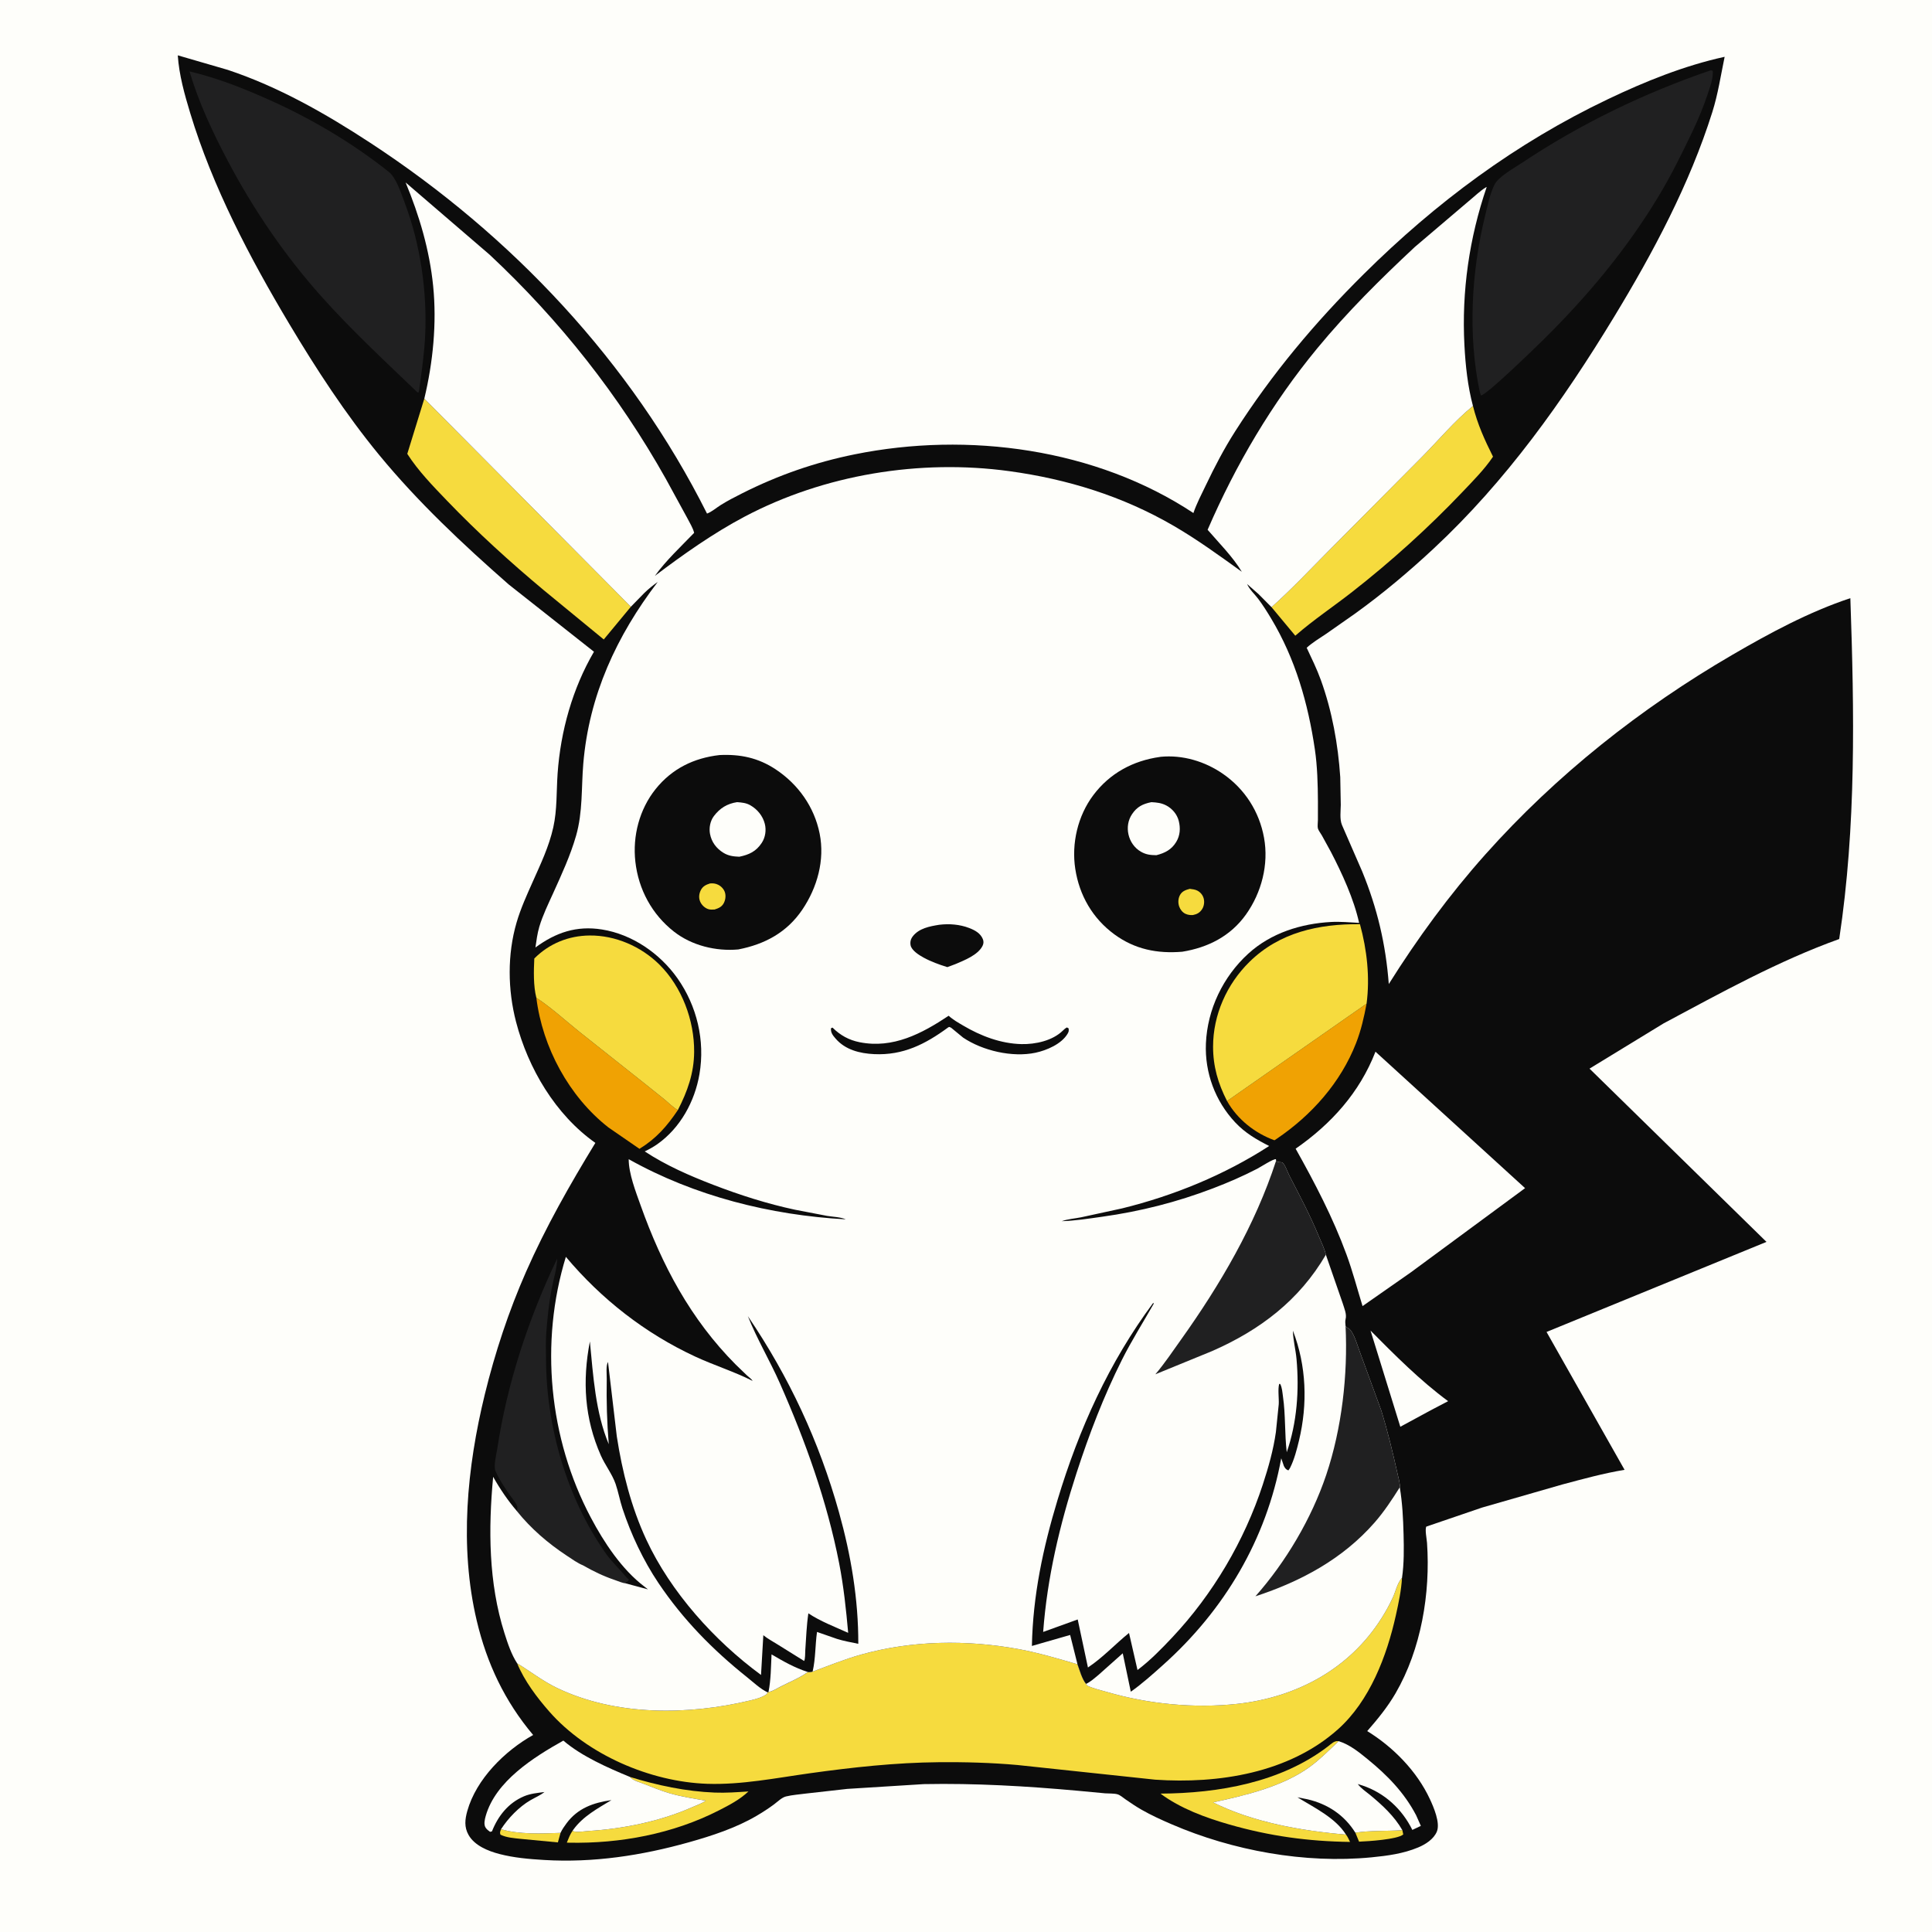 <svg version="1.1" xmlns="http://www.w3.org/2000/svg" style="display: block;" viewBox="0 0 2048 2048" width="1024" height="1024">
<path transform="translate(0,0)" fill="rgb(254,254,250)" d="M -0 -0 L 2048 0 L 2048 2048 L -0 2048 L -0 -0 z"/>
<path transform="translate(0,0)" fill="rgb(12,12,12)" d="M 188.453 58.655 L 241.5 74.09 C 295.387 92.034 345.178 120.439 392.487 151.388 C 542.453 249.492 668.946 383.743 749.475 544.421 C 754.579 542.501 759.459 538.198 764.155 535.264 C 771.354 530.769 779.016 526.823 786.592 523.006 C 824.904 503.703 863.848 490.156 905.901 481.635 C 1026.26 457.248 1161.71 475.491 1265.06 543.834 C 1268.5 533.717 1273.72 523.84 1278.33 514.195 C 1287.58 494.824 1297.6 475.606 1309.16 457.5 C 1348.25 396.277 1393.93 341.826 1445.44 290.736 C 1522.03 214.759 1606.9 151.655 1704.43 105.16 C 1743.99 86.299 1785.28 69.617 1828.19 60.213 C 1824.07 80.035 1821.22 99.514 1815.1 118.936 C 1791.07 195.214 1752.31 267.915 1710.91 336.05 C 1656.76 425.165 1596.35 510.155 1519.71 581.535 C 1493.43 606.017 1466.06 629.057 1436.93 650.079 L 1405.93 671.803 C 1398.95 676.522 1391.36 680.986 1385.14 686.663 C 1390.41 697.907 1395.92 709.14 1400.15 720.826 C 1412.04 753.678 1418.41 788.986 1420.72 823.781 L 1421.28 853.211 C 1421.2 859.608 1420.04 868.163 1422.4 874.163 L 1422.96 875.5 L 1444.01 923.85 C 1460.03 962.955 1468.98 1001.13 1472.17 1043.13 C 1502.54 994.746 1536.51 948.36 1574.58 905.7 C 1649.73 821.469 1739.03 750.776 1836.44 694.106 C 1876.19 670.981 1917.66 648.6 1961.45 634.076 C 1965.64 754.441 1967.73 875.945 1949.64 995.41 C 1885.12 1018.58 1823.85 1052.59 1763.51 1084.82 L 1684.96 1132.79 L 1872.54 1316.45 L 1639.4 1411.92 L 1722.11 1558.07 C 1699.88 1561.74 1677.95 1567.8 1656.19 1573.59 L 1570.97 1598.11 L 1511.97 1618.25 C 1510.3 1621.13 1512.43 1631.57 1512.7 1635.5 C 1516.4 1688.9 1506.51 1748.24 1479.33 1794.98 C 1470.85 1809.56 1460.37 1822.37 1449.31 1835.03 C 1476.97 1852.04 1501.98 1877.52 1515.78 1907.21 C 1519.67 1915.56 1526.97 1932.43 1523.11 1941.6 C 1519.73 1949.64 1511.11 1955.1 1503.36 1958.35 C 1487.62 1964.95 1470.72 1967.21 1453.87 1968.85 C 1383.25 1975.72 1306.76 1961.79 1241.85 1933.75 C 1231.06 1929.1 1220.32 1924.21 1210.11 1918.38 C 1204.21 1915 1198.66 1911.25 1193.08 1907.39 C 1190.56 1905.64 1187.32 1902.75 1184.43 1901.98 C 1180.65 1900.98 1175.45 1901.3 1171.5 1901 L 1142.64 1898.29 C 1088.16 1893.37 1033.98 1890.18 979.239 1891.24 L 898.119 1896.31 L 854.256 1901.24 C 847.33 1902.18 839.908 1902.67 833.126 1904.32 C 828.729 1905.39 824.012 1910.12 820.363 1912.82 C 814.522 1917.14 808.308 1921.15 802.045 1924.83 C 780.223 1937.66 754.543 1946.08 730.267 1952.89 C 680.235 1966.94 629.031 1974.76 576.972 1971.66 C 560.946 1970.71 544.879 1969.36 529.291 1965.29 C 517.308 1962.16 503.108 1956.4 496.708 1945.16 C 491.942 1936.79 492.874 1928.56 495.362 1919.69 C 504.847 1885.87 535.231 1855.85 565.159 1839.16 C 535.049 1803.4 516.116 1763.42 505.352 1717.93 C 486.791 1639.49 494.986 1555.6 513.914 1478.12 C 524.724 1433.87 539.218 1390.02 557.579 1348.29 C 578.535 1300.67 604.031 1255.86 631.11 1211.51 C 588.844 1181.75 559.844 1132.49 547.03 1083.2 C 538.188 1049.19 537.71 1011.8 547.585 977.95 C 551.925 963.071 558.34 949.027 564.629 934.906 C 573.088 915.911 581.941 897.487 586.5 877.06 C 590.684 858.314 589.754 839.053 591.085 820 C 594.22 775.133 606.867 729.799 629.624 690.866 L 539.308 619.597 C 490.747 577.034 442.918 532.121 401.822 482.139 C 366.211 438.829 335.145 391.071 306.422 342.966 C 264.734 273.146 225.357 198.102 201.688 120.041 C 195.65 100.126 189.822 79.491 188.453 58.655 z"/>
<path transform="translate(0,0)" fill="rgb(246,219,62)" d="M 1436.73 1942.72 C 1452.65 1940.27 1470.35 1941.16 1486.58 1940.07 L 1487.5 1944.61 C 1481.25 1949.95 1450.11 1951.86 1440.66 1952.24 L 1436.73 1942.72 z"/>
<path transform="translate(0,0)" fill="rgb(246,219,62)" d="M 531.143 1939.02 C 549.984 1944.71 574.501 1943.67 594.181 1942.93 L 591.384 1953.02 L 552.1 1949.3 C 545.01 1948.5 536.926 1948.04 530.5 1944.83 C 529.555 1942.26 530.322 1941.5 531.143 1939.02 z"/>
<path transform="translate(0,0)" fill="rgb(254,254,250)" d="M 1452.82 1410.49 C 1478.71 1436.57 1505.46 1463.49 1535.07 1485.3 L 1516.43 1495.06 L 1484.39 1512.43 L 1452.82 1410.49 z"/>
<path transform="translate(0,0)" fill="rgb(246,219,62)" d="M 667.683 1883.58 C 696.512 1892.53 727.309 1899.02 757.552 1900.21 C 769.537 1900.68 781.436 1899.8 793.388 1899.01 C 784.109 1907.72 773.261 1913.37 762 1919.12 C 713.388 1943.95 657.414 1954.44 603.058 1953.34 L 600.852 1953.25 C 602.65 1948.96 604.238 1944.53 606.927 1940.7 C 608.001 1941.22 608.155 1941.37 609.514 1941.59 C 613.629 1942.25 619.419 1941.17 623.639 1940.92 C 660.358 1938.69 700.09 1930.68 733.734 1915.71 C 738.333 1913.67 744.088 1911.78 748.094 1908.77 C 735.285 1906.55 722.462 1904.58 709.949 1900.98 C 700.68 1898.31 691.714 1894.54 682.733 1891.05 C 678.434 1889.37 672.52 1887.97 669.06 1884.9 L 667.683 1883.58 z"/>
<path transform="translate(0,0)" fill="rgb(246,219,62)" d="M 1426.77 1944.74 C 1428.62 1947.04 1429.8 1949.89 1431.11 1952.52 C 1386.55 1951.92 1345.95 1946.34 1303 1934.02 C 1278.07 1926.87 1251.07 1916.97 1230.14 1901.3 C 1291.65 1900.97 1357.89 1889.46 1407.78 1851.2 C 1411.41 1848.42 1414.35 1845.08 1419.03 1845.69 C 1409.52 1854.69 1399.27 1865.01 1388.73 1872.73 C 1359.98 1893.79 1320.19 1903.24 1285.88 1910.58 C 1328.44 1931.85 1379.75 1940.75 1426.77 1944.74 z"/>
<path transform="translate(0,0)" fill="rgb(240,162,3)" d="M 1300.72 1167.15 L 1448.63 1063.92 C 1445.97 1078.19 1442.77 1092.21 1437.48 1105.76 C 1421.12 1147.63 1390.46 1182.03 1353.53 1207.07 L 1350.96 1208.74 C 1330.29 1201.25 1311.62 1186.55 1300.72 1167.15 z"/>
<path transform="translate(0,0)" fill="rgb(240,162,3)" d="M 568.546 1057.69 C 584.681 1068.32 599.22 1081.77 614.299 1093.85 L 682.668 1148.05 L 703.905 1165.03 C 708.707 1168.98 713.156 1173.62 718.538 1176.76 C 706.977 1193.92 695.745 1206.77 677.868 1217.82 L 644.894 1195.09 C 603.103 1162.31 575.041 1110.16 568.546 1057.69 z"/>
<path transform="translate(0,0)" fill="rgb(254,254,250)" d="M 1419.03 1845.69 C 1430.73 1849.34 1440.4 1857.21 1449.75 1864.84 C 1470.64 1881.88 1488.49 1900.1 1501.14 1924.21 L 1506.16 1935.53 L 1497.14 1939.79 C 1486.31 1917.79 1467.95 1900.73 1444.44 1892.77 L 1439.31 1891.14 C 1442.92 1895.95 1447.69 1898.93 1452.27 1902.71 C 1465.34 1913.51 1478.09 1925.24 1486.58 1940.07 C 1470.35 1941.16 1452.65 1940.27 1436.73 1942.72 C 1424.95 1923.91 1407.42 1912.32 1386.02 1907.32 L 1375.33 1905.21 C 1392.7 1915.91 1415.73 1926.98 1426.77 1944.74 C 1379.75 1940.75 1328.44 1931.85 1285.88 1910.58 C 1320.19 1903.24 1359.98 1893.79 1388.73 1872.73 C 1399.27 1865.01 1409.52 1854.69 1419.03 1845.69 z"/>
<path transform="translate(0,0)" fill="rgb(254,254,250)" d="M 531.143 1939.02 C 538.677 1927.32 550.144 1915.39 562.268 1908.33 C 567.321 1905.38 572.517 1903.27 577.158 1899.63 C 569.742 1900.58 562.316 1901.23 555.363 1904.19 C 538.833 1911.21 527.924 1925.02 521.5 1941.33 L 519.5 1941.83 C 517.608 1940.44 516.1 1939.37 514.78 1937.39 C 512.548 1934.02 513.868 1928.55 514.878 1925 C 525.386 1888.02 565.792 1862.7 597.171 1845.11 C 616.579 1861.74 644.215 1873.89 667.683 1883.58 L 669.06 1884.9 C 672.52 1887.97 678.434 1889.37 682.733 1891.05 C 691.714 1894.54 700.68 1898.31 709.949 1900.98 C 722.462 1904.58 735.285 1906.55 748.094 1908.77 C 744.088 1911.78 738.333 1913.67 733.734 1915.71 C 700.09 1930.68 660.358 1938.69 623.639 1940.92 C 619.419 1941.17 613.629 1942.25 609.514 1941.59 C 608.155 1941.37 608.001 1941.22 606.927 1940.7 L 607.702 1939.6 C 617.967 1925.33 633.464 1917.11 648.146 1908.18 C 628.911 1910.95 612.489 1916.69 600.5 1932.85 C 598.144 1936.02 595.838 1939.34 594.181 1942.93 C 574.501 1943.67 549.984 1944.71 531.143 1939.02 z"/>
<path transform="translate(0,0)" fill="rgb(32,32,33)" d="M 547.916 1601.81 C 548.053 1600.78 548.691 1598.41 548.49 1597.5 C 547.62 1593.56 542.227 1587.53 539.862 1584.05 C 534.635 1576.38 528.904 1567.85 525.231 1559.34 C 522.928 1554.01 526.306 1541.23 527.184 1535.38 C 537.526 1466.49 560.524 1396.85 590.663 1334.14 C 590.403 1345.03 586.529 1356.54 584.549 1367.31 C 581.771 1382.42 580.265 1397.57 579.078 1412.87 C 578.377 1421.88 578.774 1431.21 578.801 1440.26 C 579.015 1512.08 600.657 1587.68 642.261 1646.81 C 648.581 1655.8 656.919 1663.35 663.869 1671.86 L 666.672 1674.5 C 665.73 1676.37 665.093 1676.24 663.697 1677.56 L 663.091 1678.39 C 659.708 1678.08 655.262 1676.06 652 1674.96 C 640.072 1670.93 628.948 1665.62 618.052 1659.34 C 612.341 1657.07 606.035 1652.5 600.832 1649.08 C 581.155 1636.14 562.642 1620.25 547.916 1601.81 z"/>
<path transform="translate(0,0)" fill="rgb(246,219,62)" d="M 1561.4 430.321 C 1566.2 449.69 1573.79 466.378 1582.66 484.096 C 1573.59 497.581 1561.55 509.64 1550.37 521.408 C 1514.3 559.373 1474.76 595.039 1433.54 627.322 C 1413.79 642.787 1392.56 656.908 1373.67 673.354 L 1373.07 673.884 L 1347.86 643.616 C 1369.18 624.618 1389.03 603.422 1409.16 583.171 L 1506.71 484.998 C 1524.69 466.858 1541.6 446.443 1561.4 430.321 z"/>
<path transform="translate(0,0)" fill="rgb(246,219,62)" d="M 449.789 422.568 L 668.731 643.189 L 640.011 677.863 L 576.618 625.785 C 540.823 595.925 506.012 564.255 473.722 530.62 C 458.83 515.108 443.397 499.266 431.738 481.111 L 449.789 422.568 z"/>
<path transform="translate(0,0)" fill="rgb(246,219,62)" d="M 568.546 1057.69 C 565.316 1044.94 565.762 1029.18 566.376 1016.07 C 582.114 1000.21 602.684 991.878 625.026 991.664 C 652.324 991.404 679.585 1003.29 698.899 1022.4 C 722.815 1046.06 736.063 1081.58 735.826 1115.06 C 735.667 1137.58 728.738 1156.94 718.538 1176.76 C 713.156 1173.62 708.707 1168.98 703.905 1165.03 L 682.668 1148.05 L 614.299 1093.85 C 599.22 1081.77 584.681 1068.32 568.546 1057.69 z"/>
<path transform="translate(0,0)" fill="rgb(246,219,62)" d="M 1300.72 1167.15 C 1291.17 1148.52 1285.89 1130.45 1285.91 1109.38 C 1285.94 1075.7 1300.48 1043.26 1324.36 1019.74 C 1356.36 988.217 1398.04 979.3 1441.59 979.664 C 1449.03 1006.68 1452.31 1036.06 1448.63 1063.92 L 1300.72 1167.15 z"/>
<path transform="translate(0,0)" fill="rgb(254,254,250)" d="M 1458.06 1114.84 L 1616.65 1259.48 L 1495.51 1348.78 L 1444.36 1384.52 C 1438.74 1366.27 1433.91 1347.73 1427.32 1329.79 C 1412.91 1290.56 1393.81 1254.04 1373.43 1217.67 C 1411.19 1191.4 1441.23 1158.19 1458.06 1114.84 z"/>
<path transform="translate(0,0)" fill="rgb(32,32,33)" d="M 200.874 75.674 C 230.799 82.791 258.044 93.582 286 106.118 C 330.012 125.853 373.176 151.316 411 181.296 C 412.65 182.604 414.066 183.805 415.406 185.47 C 421.634 193.209 425.867 206.643 429.391 215.998 C 445.674 259.225 452.863 309.299 450.706 355.329 C 449.837 373.875 447.162 392.778 444.628 411.161 C 444.828 412.209 443.975 414.815 443.753 415.973 L 442.5 415.926 C 407.898 382.691 372.286 349.697 340.334 313.868 C 301.469 270.287 268.38 221.635 241.187 170 C 225.118 139.487 210.697 108.817 200.874 75.674 z"/>
<path transform="translate(0,0)" fill="rgb(32,32,33)" d="M 1813.49 74.5 L 1815.5 75.024 C 1815.65 76.364 1815.69 76.42 1815.64 78 C 1815.38 85.091 1812.53 92.883 1810.29 99.555 C 1805.71 113.251 1800.32 126.358 1794.08 139.392 C 1782.94 162.649 1771.8 185.339 1758.49 207.49 C 1724.24 264.513 1681.99 314.973 1634.64 361.489 C 1626.98 369.008 1575.27 419.279 1569.85 419.229 L 1568.64 415.5 C 1555.9 355.671 1559.69 288.088 1574.21 229 C 1576.87 218.192 1579.28 205.378 1584.4 195.444 C 1588.69 187.134 1605.05 178.132 1612.92 172.889 C 1675.37 131.275 1742.46 98.78 1813.49 74.5 z"/>
<path transform="translate(0,0)" fill="rgb(246,219,62)" d="M 1151.27 1785 L 1152.28 1786.73 C 1158.78 1789.88 1166.46 1791.53 1173.4 1793.55 C 1217.28 1806.36 1265.92 1811.11 1311.45 1806.18 C 1374.08 1799.39 1430.48 1769.27 1464.53 1715.26 C 1468.98 1708.21 1473.03 1700.92 1476.51 1693.34 C 1479.47 1686.92 1481.09 1678.59 1485.64 1673.19 L 1486.19 1672.58 C 1485.4 1685.94 1482.6 1699.13 1479.7 1712.18 C 1470.1 1755.41 1452.01 1803.09 1418.2 1833.23 C 1366.26 1879.51 1291.73 1891.12 1224.45 1886.52 L 1078.49 1870.98 C 1050.74 1868.51 1023.01 1867.76 995.152 1868.01 C 949.314 1868.43 903.65 1873.43 858.292 1879.76 C 822.633 1884.74 785.784 1892.14 749.657 1890.91 C 689.258 1888.85 622.313 1859.96 582.306 1814.36 C 569.216 1799.44 555.79 1781.69 548.207 1763.19 C 562.536 1771.92 575.294 1782.02 590.549 1789.33 C 652.939 1819.23 729.417 1818.36 795.5 1802.48 C 801.695 1800.99 807.532 1799.46 812.832 1795.81 L 813.688 1793.96 L 814.632 1793.52 C 818.779 1793.03 824.093 1789.49 827.874 1787.59 C 837.061 1782.96 848.047 1778.46 856.326 1772.38 C 858.052 1772.76 859.676 1772.26 861.41 1771.98 C 878.426 1765.68 895.625 1758.71 913.098 1753.84 C 967.056 1738.82 1024.61 1738.04 1079.5 1748.06 C 1100.42 1751.87 1121.74 1758.26 1142.18 1764.19 C 1144.55 1770.6 1146.91 1779.72 1151.27 1785 z"/>
<path transform="translate(0,0)" fill="rgb(254,254,250)" d="M 449.789 422.568 C 459.011 384.122 463.131 342.543 459.156 303.123 C 455.314 265.023 444.568 228.673 429.949 193.395 L 519.13 270.091 C 593.52 339.673 656.073 418.955 705.923 507.772 L 728.631 549.329 C 731.052 554.096 734.605 559.695 735.82 564.842 C 721.788 579.438 706.006 594.046 694.193 610.467 C 724.152 587.818 756.017 565.264 789.289 547.683 C 873.845 503.003 975.131 486.502 1069.83 499.435 C 1131.34 507.835 1189.97 525.96 1243.84 557.232 C 1269.13 571.911 1292.67 589.026 1316.37 606.093 C 1306.84 590.237 1292.23 575.629 1280.12 561.594 C 1310.06 492.395 1348.27 427.551 1396.31 369.284 C 1428.1 330.721 1463.27 295.876 1499.76 261.816 L 1556.99 213.131 C 1562.67 208.571 1569.01 202.228 1575.21 198.54 L 1575.96 198.25 C 1557.47 252.316 1549.32 308.824 1552.35 365.929 C 1553.48 387.411 1555.82 409.508 1561.4 430.321 C 1541.6 446.443 1524.69 466.858 1506.71 484.998 L 1409.16 583.171 C 1389.03 603.422 1369.18 624.618 1347.86 643.616 L 1334.15 629.801 L 1321.97 619.104 C 1324.69 625.21 1329.78 629.517 1333.75 634.8 C 1338.8 641.512 1343.27 648.639 1347.58 655.838 C 1373.15 698.534 1386.58 745.419 1393.81 794.381 C 1396.46 812.309 1396.94 831.411 1397.06 849.544 L 1397.04 869.323 C 1397.03 871.734 1396.46 875.885 1396.99 878.077 C 1397.48 880.146 1400.11 883.582 1401.2 885.524 L 1410.79 903 C 1422.67 925.87 1435.18 953.075 1440.72 978.275 C 1431.02 977.81 1420.93 976.81 1411.25 977.323 C 1379.2 979.02 1347.26 988.986 1323.18 1010.97 C 1296.47 1035.35 1279.85 1069.96 1278.32 1106.16 C 1277.01 1137.14 1288.22 1167.25 1309.39 1189.81 C 1319.91 1201.02 1331.8 1207.92 1345.37 1214.8 C 1298 1245.47 1244.21 1267.48 1189.5 1280.93 L 1146 1290.39 C 1139.34 1291.72 1131.85 1292.21 1125.5 1294.51 C 1139.72 1294.07 1154.17 1291.77 1168.24 1289.8 C 1208.9 1284.11 1247.52 1274.34 1285.88 1259.67 C 1301.87 1253.56 1317.44 1246.84 1332.64 1238.95 C 1336.51 1236.94 1349.79 1228.27 1352.57 1228.77 L 1352.67 1230.55 C 1355.56 1232.74 1357.66 1231.33 1359.51 1232.5 C 1361.99 1234.07 1365.27 1243.32 1366.74 1246.14 C 1377.8 1267.47 1388.99 1288.58 1398.13 1310.84 C 1400.77 1317.27 1403.95 1323.23 1405.47 1330.07 L 1423.34 1381.58 C 1424.9 1386.74 1427.81 1393.09 1426.37 1398.41 C 1425.76 1400.64 1426.18 1403.28 1426.34 1405.58 L 1427.51 1406.98 L 1429.5 1408.17 C 1434.94 1411.44 1439 1426.65 1441.5 1433.07 L 1464.11 1494.9 C 1471 1516.95 1476.43 1539.78 1481.47 1562.32 C 1482.13 1565.29 1484.54 1574.02 1483.83 1576.6 C 1486.6 1593.16 1487.4 1609.62 1487.84 1626.37 C 1488.24 1641.48 1488.42 1657.6 1486.19 1672.58 L 1485.64 1673.19 C 1481.09 1678.59 1479.47 1686.92 1476.51 1693.34 C 1473.03 1700.92 1468.98 1708.21 1464.53 1715.26 C 1430.48 1769.27 1374.08 1799.39 1311.45 1806.18 C 1265.92 1811.11 1217.28 1806.36 1173.4 1793.55 C 1166.46 1791.53 1158.78 1789.88 1152.28 1786.73 L 1151.27 1785 C 1146.91 1779.72 1144.55 1770.6 1142.18 1764.19 C 1121.74 1758.26 1100.42 1751.87 1079.5 1748.06 C 1024.61 1738.04 967.056 1738.82 913.098 1753.84 C 895.625 1758.71 878.426 1765.68 861.41 1771.98 C 859.676 1772.26 858.052 1772.76 856.326 1772.38 C 848.047 1778.46 837.061 1782.96 827.874 1787.59 C 824.093 1789.49 818.779 1793.03 814.632 1793.52 L 813.688 1793.96 L 812.832 1795.81 C 807.532 1799.46 801.695 1800.99 795.5 1802.48 C 729.417 1818.36 652.939 1819.23 590.549 1789.33 C 575.294 1782.02 562.536 1771.92 548.207 1763.19 C 541.984 1753.59 538.176 1742.03 534.734 1731.17 C 517.854 1677.92 517.572 1620.66 522.771 1565.49 C 529.968 1578.3 538.369 1590.65 547.916 1601.81 C 562.642 1620.25 581.155 1636.14 600.832 1649.08 C 606.035 1652.5 612.341 1657.07 618.052 1659.34 C 628.948 1665.62 640.072 1670.93 652 1674.96 C 655.262 1676.06 659.708 1678.08 663.091 1678.39 L 686.858 1684.8 L 683.055 1681.82 C 659.036 1663.55 640.222 1635 626.281 1608.66 C 581.823 1524.67 572.005 1423.11 599.836 1332.3 C 637.412 1377.07 683.744 1413.32 736.942 1438.02 C 757.024 1447.34 778.098 1453.85 797.859 1463.84 C 796.634 1461.77 793.797 1459.83 791.975 1458.17 L 779.958 1446.57 C 732.037 1398.42 701.646 1341.06 679.059 1277.66 C 673.978 1263.4 666.418 1244.13 666.444 1228.78 C 736.354 1267.99 816.774 1288.16 896.5 1292.55 C 891.534 1290.17 882.264 1289.81 876.744 1288.89 L 842.742 1282.36 C 813.337 1276.11 784.083 1266.73 756.049 1255.94 C 730.847 1246.24 706.071 1235.41 683.434 1220.55 C 688.201 1218.24 692.702 1215.79 697.025 1212.72 C 721.223 1195.54 736.523 1167.56 741.462 1138.58 C 747.522 1103.02 738.805 1066.3 718.04 1036.91 C 699.508 1010.68 670.163 990.398 638.168 985.301 C 611.092 980.987 589.22 988.49 567.581 1004.37 C 568.631 997.029 569.606 989.414 571.728 982.298 C 575.33 970.225 581.136 958.36 586.322 946.905 C 595.326 927.016 604.637 906.918 610.664 885.897 C 617.887 860.702 616.143 835.308 618.306 809.522 C 624.378 737.136 653.587 674.031 697.273 616.815 C 692.12 620.565 687.288 624.349 682.754 628.839 L 668.731 643.189 L 449.789 422.568 z"/>
<path transform="translate(0,0)" fill="rgb(12,12,12)" d="M 995.7 980.292 C 1006.26 979.015 1017.39 979.878 1027.36 983.718 C 1033.41 986.046 1039.26 989.195 1041.83 995.427 C 1042.84 997.861 1042.73 1000.27 1041.54 1002.66 C 1036.68 1012.41 1022.05 1018.05 1012.62 1022.05 L 1004.21 1025.19 C 995.704 1022.58 986.816 1019.34 979 1015.06 C 974.377 1012.53 966.283 1007.52 965.268 1002 C 964.628 998.517 965.384 995.445 967.5 992.663 C 974.088 984 985.662 981.897 995.7 980.292 z"/>
<path transform="translate(0,0)" fill="rgb(12,12,12)" d="M 1005.62 1076.74 C 1010.17 1080.94 1015.63 1083.97 1020.94 1087.11 C 1039.6 1098.15 1060.87 1106.29 1082.78 1106.79 C 1097.59 1107.13 1115.87 1103.2 1126.76 1092.39 C 1128.16 1091.01 1129.23 1090.06 1131 1089.12 L 1132.81 1090.17 C 1133.01 1092.68 1133.06 1093.49 1131.72 1095.76 C 1125.28 1106.71 1109.51 1113.43 1097.63 1115.95 C 1073.15 1121.13 1041.68 1113.87 1020.92 1099.89 L 1008.31 1089.5 C 1006.77 1088.86 1006.48 1088.09 1005.05 1089.14 C 980.944 1106.86 957.32 1118.88 926.625 1117.42 C 911.418 1116.69 896.065 1112.9 885.753 1100.93 C 882.83 1097.54 880.489 1094.66 880.867 1090 L 882.5 1089.29 C 890.663 1097.42 899.921 1102.56 911.294 1104.81 C 946.693 1111.8 977.128 1095.7 1005.62 1076.74 z"/>
<path transform="translate(0,0)" fill="rgb(12,12,12)" d="M 1142.18 1764.19 L 1134.4 1733.13 L 1093.86 1744.77 C 1094.89 1691.42 1105.63 1640.98 1121.04 1589.99 C 1143.79 1514.68 1175.5 1444.38 1222.5 1381.03 L 1223 1382 C 1211.74 1401.8 1199.42 1421.24 1189.23 1441.61 C 1169.91 1480.22 1154.51 1520.33 1141.21 1561.35 C 1123.33 1616.51 1110.12 1671.99 1105.79 1729.93 L 1142.42 1716.69 L 1153.26 1767.62 C 1169.2 1757 1182.01 1742.99 1196.8 1731.01 L 1205.8 1770.3 C 1219.14 1760.25 1231.34 1747.76 1242.76 1735.61 C 1285.76 1689.83 1319.13 1633.3 1338.63 1573.65 C 1344.59 1555.43 1349.83 1537.04 1352.51 1518.02 L 1355.53 1488.48 C 1355.87 1482.19 1354.4 1472.63 1356 1467.03 L 1357 1466.99 C 1359.15 1470.85 1359.37 1476.08 1360 1480.41 C 1362.84 1500.02 1361.7 1519.85 1364 1539.44 C 1374.9 1507.94 1377.32 1473.62 1374.36 1440.54 C 1373.48 1430.68 1370.68 1420.37 1370.54 1410.57 C 1384.93 1447.84 1386.27 1488.19 1377.02 1526.91 C 1374.75 1536.37 1372.02 1547.01 1367.66 1555.74 C 1367.11 1556.86 1366.48 1557.7 1365.73 1558.68 C 1363.21 1557.82 1362.16 1556.32 1360.96 1554 L 1358.16 1545.85 C 1342.38 1631.91 1297.93 1706.66 1233.08 1764.75 C 1222.12 1774.56 1210.71 1784.84 1198.69 1793.29 L 1190.16 1752.57 L 1164.74 1775.21 C 1160.66 1778.58 1156.08 1782.8 1151.27 1785 C 1146.91 1779.72 1144.55 1770.6 1142.18 1764.19 z"/>
<path transform="translate(0,0)" fill="rgb(12,12,12)" d="M 813.688 1793.96 C 806.059 1790.43 798.272 1782.99 791.672 1777.72 C 755.454 1748.82 723.929 1716.67 697.991 1678.07 C 681.934 1654.17 668.83 1626.38 659.841 1599.03 C 657.029 1590.48 655.449 1581.44 652.54 1572.97 C 649.054 1562.81 641.381 1552.99 636.934 1542.92 C 619.52 1503.51 617.225 1463.93 625.298 1422 C 628.828 1458.07 631.127 1497.14 645.308 1530.91 C 643.389 1507.68 642.768 1485.17 643.169 1461.86 C 643.258 1456.71 642.118 1447.92 644.5 1443.72 L 653.848 1522.74 C 659.61 1560.07 669.12 1597.66 685.07 1632 C 710.901 1687.61 757.328 1739.29 806.716 1775.5 L 809.162 1733.38 C 813.868 1737.25 819.377 1740.05 824.5 1743.33 L 852.376 1760.69 C 853.677 1758.89 853.454 1751.92 853.626 1749.44 C 854.538 1736.29 854.973 1723.25 856.895 1710.19 C 869.666 1718.73 885.096 1724.54 899.102 1730.88 C 896.902 1706.22 894.289 1681.47 889.543 1657.16 C 876.691 1591.32 853.712 1527.5 826.669 1466.23 C 816.063 1442.2 802.436 1419.51 792.752 1395.16 C 836.345 1459.4 868.387 1528.05 889.329 1602.94 C 902.062 1648.48 909.97 1695.14 909.832 1742.5 C 902.318 1740.93 894.506 1739.59 887.187 1737.28 L 866.075 1729.93 C 864.065 1744.04 864.64 1757.84 861.41 1771.98 C 859.676 1772.26 858.052 1772.76 856.326 1772.38 C 848.047 1778.46 837.061 1782.96 827.874 1787.59 C 824.093 1789.49 818.779 1793.03 814.632 1793.52 L 813.688 1793.96 z"/>
<path transform="translate(0,0)" fill="rgb(254,254,250)" d="M 814.632 1793.52 C 817.239 1780.59 817.229 1766.88 817.864 1753.74 C 830.403 1761.07 842.419 1767.99 856.326 1772.38 C 848.047 1778.46 837.061 1782.96 827.874 1787.59 C 824.093 1789.49 818.779 1793.03 814.632 1793.52 z"/>
<path transform="translate(0,0)" fill="rgb(32,32,33)" d="M 1426.34 1405.58 L 1427.51 1406.98 L 1429.5 1408.17 C 1434.94 1411.44 1439 1426.65 1441.5 1433.07 L 1464.11 1494.9 C 1471 1516.95 1476.43 1539.78 1481.47 1562.32 C 1482.13 1565.29 1484.54 1574.02 1483.83 1576.6 C 1475.58 1589.66 1467.23 1602.42 1457.02 1614.07 C 1423.23 1652.63 1378.97 1676.4 1330.8 1692.15 C 1363.04 1655.78 1390.33 1609.57 1405.83 1563.51 C 1422.37 1514.36 1428.91 1457.32 1426.34 1405.58 z"/>
<path transform="translate(0,0)" fill="rgb(32,32,33)" d="M 1352.67 1230.55 C 1355.56 1232.74 1357.66 1231.33 1359.51 1232.5 C 1361.99 1234.07 1365.27 1243.32 1366.74 1246.14 C 1377.8 1267.47 1388.99 1288.58 1398.13 1310.84 C 1400.77 1317.27 1403.95 1323.23 1405.47 1330.07 C 1377.27 1378.35 1335.63 1409.97 1284.79 1432.23 L 1224.74 1456.81 C 1234.52 1445.28 1243.13 1432.4 1251.92 1420.07 C 1293.31 1362.06 1330.54 1298.59 1352.67 1230.55 z"/>
<path transform="translate(0,0)" fill="rgb(12,12,12)" d="M 762.718 800.398 C 784.627 799.32 803.723 803.276 822.209 815.527 C 846.144 831.39 863.202 855.368 868.864 883.683 C 874.476 911.744 866.341 940.748 850.547 964.172 C 834.196 988.424 810.68 1001 782.585 1006.45 C 758.978 1008.58 733.34 1002.35 714.5 987.617 C 691.128 969.346 676.808 942.846 673.5 913.39 C 670.447 886.204 677.795 857.865 695.013 836.402 C 712.361 814.778 735.543 803.496 762.718 800.398 z"/>
<path transform="translate(0,0)" fill="rgb(246,219,62)" d="M 752.598 936.5 C 755.703 936.159 758.515 936.51 761.329 937.905 C 764.577 939.515 767.46 942.604 768.5 946.117 C 769.6 949.833 768.961 954.239 767.097 957.604 C 764.944 961.49 761.538 962.839 757.5 964.114 C 755.297 964.226 752.888 964.413 750.763 963.715 C 746.982 962.472 743.608 959.174 742.113 955.514 C 740.496 951.555 740.996 947.434 742.856 943.673 C 744.905 939.526 748.369 937.803 752.598 936.5 z"/>
<path transform="translate(0,0)" fill="rgb(254,254,250)" d="M 781.313 850.308 C 786.327 850.669 790.976 851.082 795.42 853.64 C 802.838 857.91 808.556 864.848 810.708 873.198 C 812.455 879.978 811.346 887.605 807.5 893.47 C 801.502 902.615 793.951 906.067 783.706 908.167 C 777.534 907.933 772.191 907.292 766.829 903.991 C 759.398 899.417 754.268 892.62 752.643 884.004 C 751.435 877.605 752.834 870.223 756.82 864.983 C 763.194 856.605 770.897 851.923 781.313 850.308 z"/>
<path transform="translate(0,0)" fill="rgb(12,12,12)" d="M 1229.7 802.362 L 1230.31 802.246 C 1253.71 799.992 1277.31 807.079 1296.5 820.396 C 1319.64 836.455 1334.92 860.393 1339.93 888.059 C 1345.06 916.335 1337.32 946.181 1320.77 969.429 C 1304.48 992.311 1280.59 1004.43 1253.25 1008.87 C 1226.76 1011.06 1202.88 1006.35 1181.17 990.379 C 1158.21 973.486 1144.16 949.139 1139.84 921.081 C 1135.69 894.085 1142.47 864.866 1158.91 842.954 C 1176.43 819.602 1201.08 806.367 1229.7 802.362 z"/>
<path transform="translate(0,0)" fill="rgb(246,219,62)" d="M 1261.25 942.195 C 1263.98 942.572 1267.04 942.864 1269.48 944.216 C 1272.6 945.945 1274.89 948.692 1275.89 952.128 C 1276.94 955.713 1276.44 960.233 1274.48 963.432 C 1272.03 967.437 1268.97 969.099 1264.5 970 C 1261.81 970.177 1258.96 969.787 1256.5 968.609 C 1253.46 967.151 1251.12 964.127 1250.01 961 C 1248.6 957.069 1248.84 952.181 1250.98 948.528 C 1253.3 944.545 1257.05 943.33 1261.25 942.195 z"/>
<path transform="translate(0,0)" fill="rgb(254,254,250)" d="M 1220.52 850.328 C 1226.37 850.64 1231.24 851.119 1236.49 853.931 C 1242.68 857.249 1247.75 863.226 1249.5 870.093 C 1251.46 877.77 1251.04 885.505 1246.89 892.409 C 1241.91 900.676 1234.86 904.255 1225.84 906.548 C 1219.58 906.442 1214.99 906.032 1209.46 902.871 C 1202.62 898.957 1197.9 892.123 1196.21 884.487 C 1194.58 877.12 1195.74 869.476 1199.96 863.118 C 1205.22 855.188 1211.47 852.125 1220.52 850.328 z"/>
</svg>